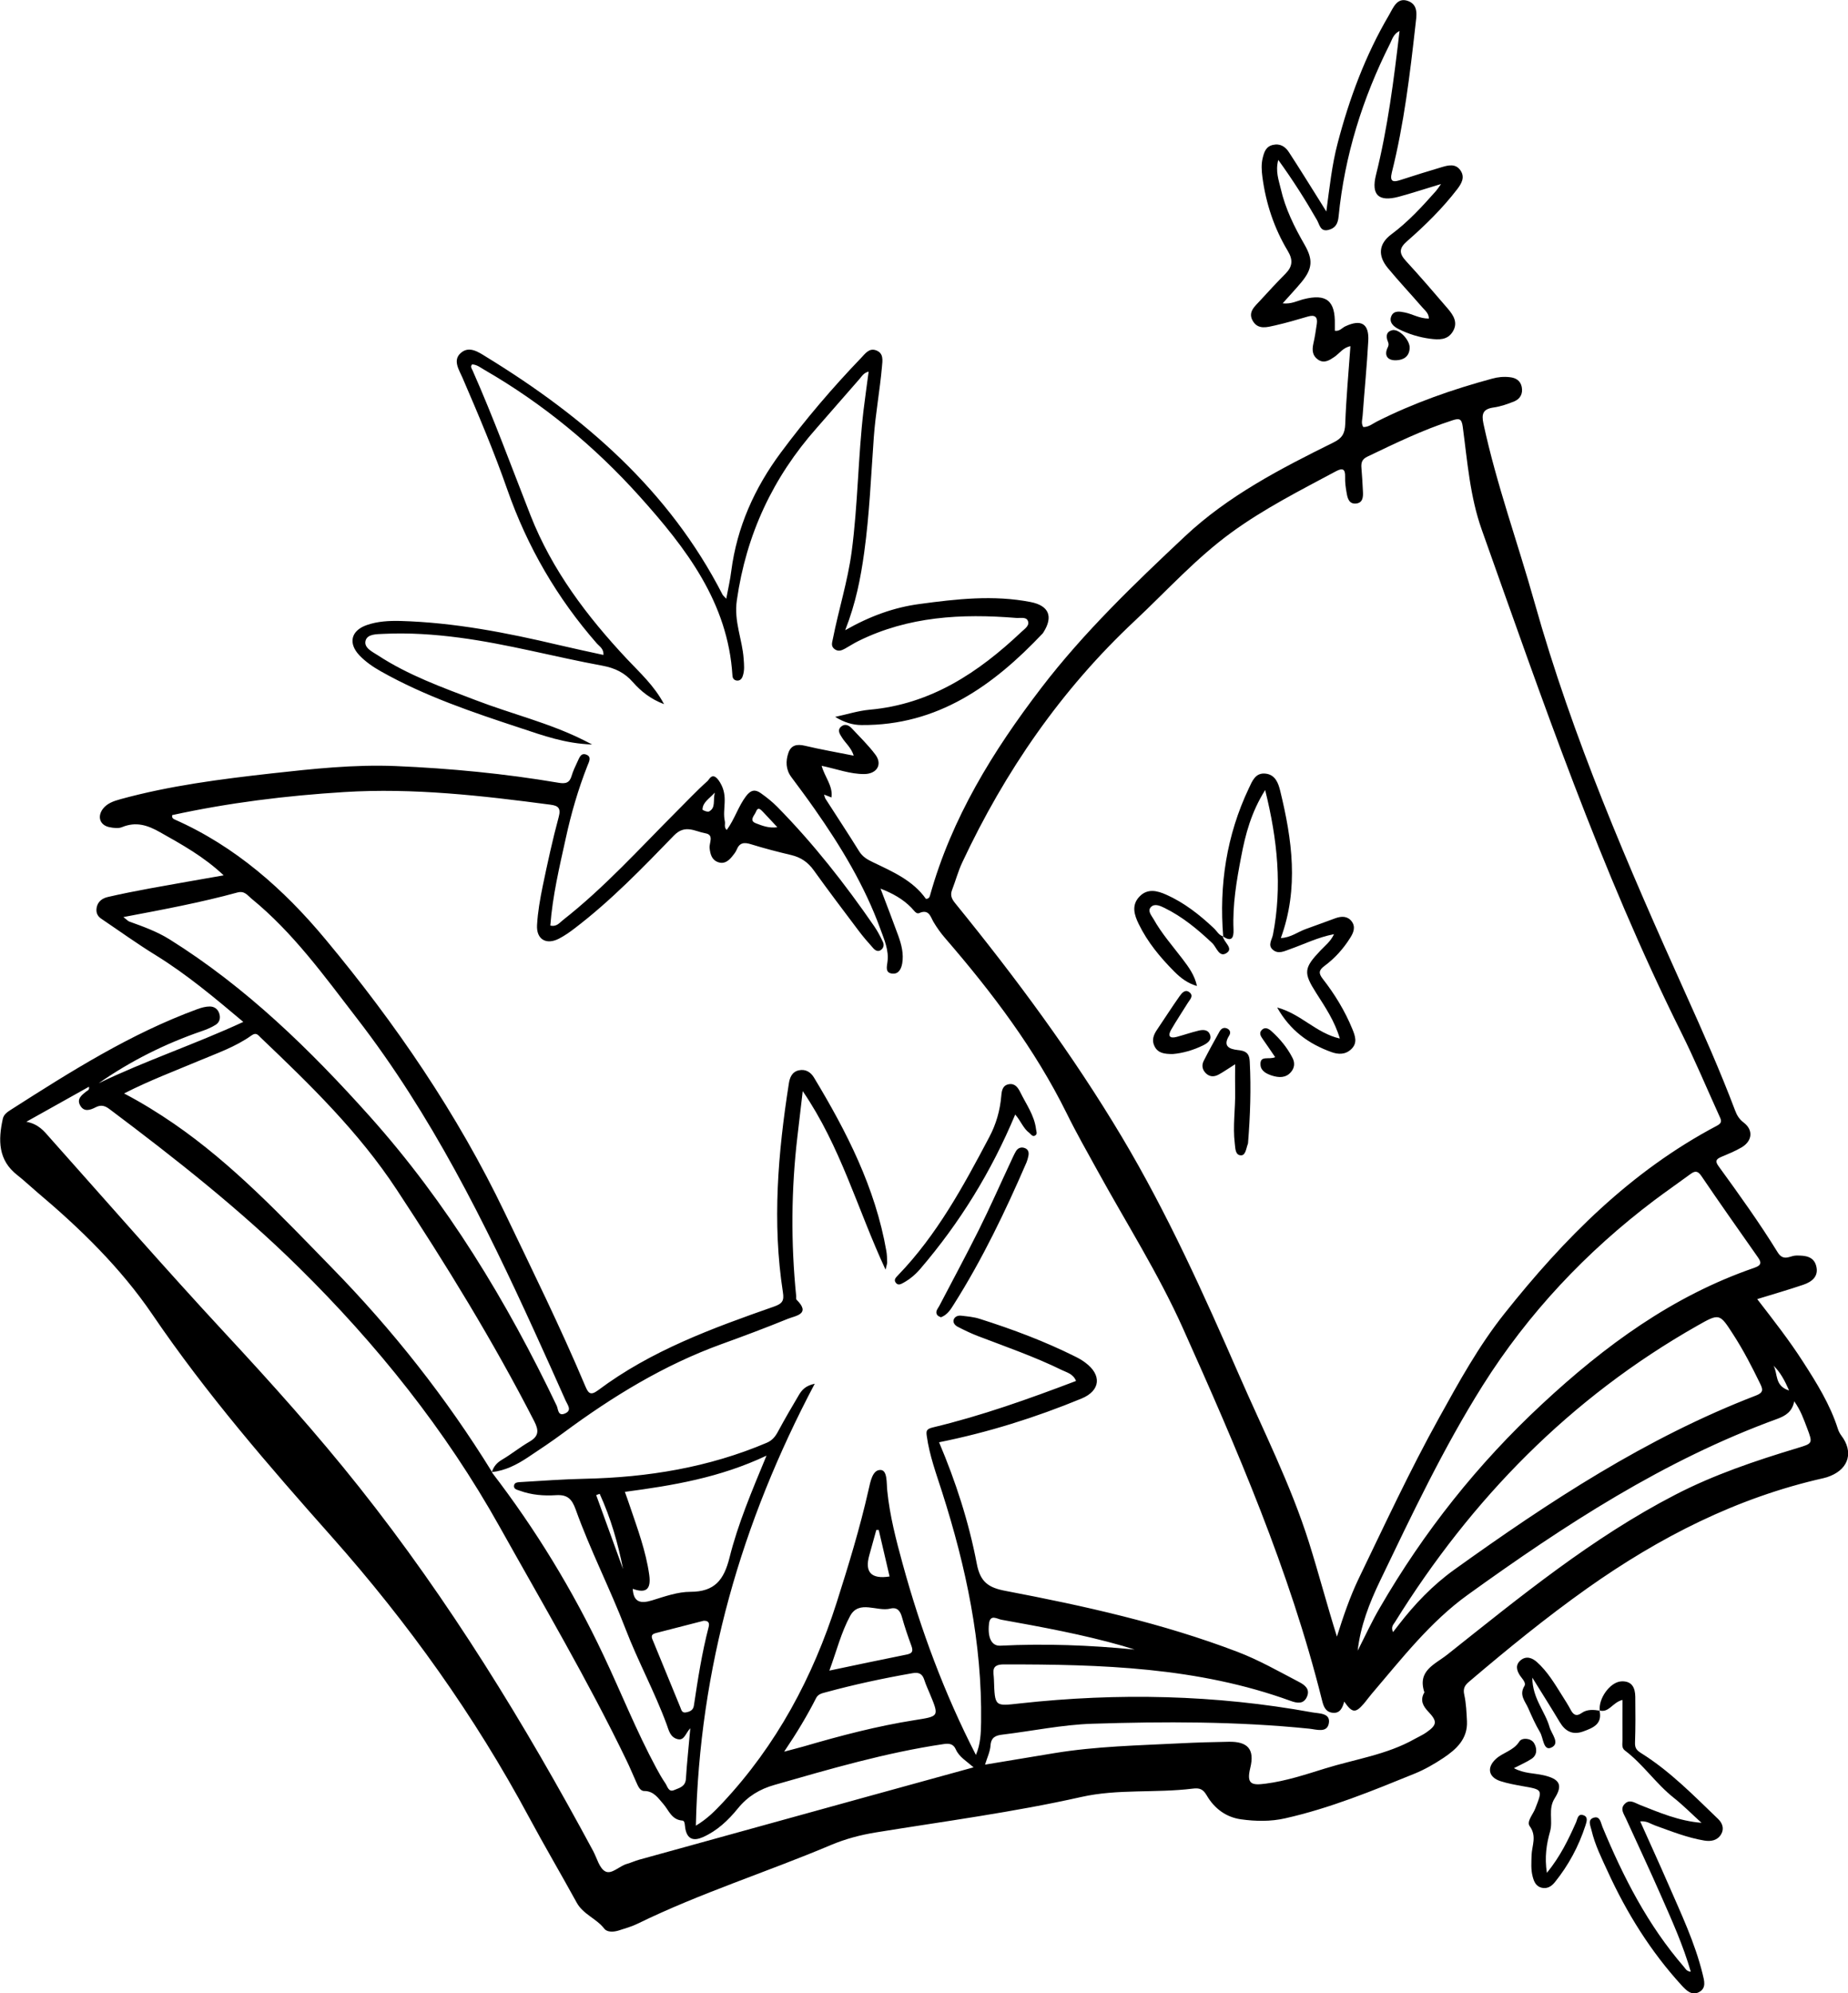 <svg xmlns="http://www.w3.org/2000/svg" id="Calque_1" viewBox="0 0 206.16 222.36"><path d="M54.87,164.24c4.88,6.35,9.03,13.16,12.45,20.4,1.98,4.19,3.69,8.5,5.89,12.58.31.58.64,1.16,1.01,1.7.24.34.35,1.04.98.77.56-.24,1.27-.37,1.32-1.27.11-1.78.31-3.56.49-5.63-.55.57-.66,1.42-1.44,1.21-.82-.22-.96-.99-1.2-1.64-1.34-3.64-3.21-7.06-4.59-10.66-1.73-4.5-3.94-8.79-5.56-13.32-.42-1.16-.91-1.67-2.19-1.59-1.36.09-2.74-.02-4.05-.5-.29-.11-.72-.16-.63-.61.07-.33.45-.33.7-.35,2.4-.14,4.8-.32,7.21-.37,7-.15,13.8-1.26,20.29-4.02.62-.27.95-.7,1.25-1.26.74-1.37,1.52-2.72,2.32-4.06.33-.56.74-1.04,1.77-1.26-8.21,15.53-12.87,31.7-13.26,49.3,1.31-.79,2.14-1.66,2.97-2.54,6.03-6.44,10.07-14,12.74-22.36,1.32-4.15,2.59-8.3,3.55-12.55.21-.92.44-2.27,1.35-2.23.77.03.65,1.45.74,2.31.28,2.78.98,5.48,1.72,8.17,2.01,7.34,4.65,14.45,8.17,21.31.52-1.2.56-2.44.58-3.68.12-8.8-1.68-17.28-4.34-25.61-.66-2.07-1.42-4.11-1.72-6.28-.08-.57-.06-.79.69-.97,5.43-1.3,10.67-3.17,15.96-5.18-.32-.8-1.02-.94-1.57-1.21-3.02-1.48-6.19-2.58-9.33-3.78-.79-.3-1.56-.67-2.31-1.06-.28-.15-.56-.44-.43-.81.13-.34.49-.46.83-.42.7.08,1.42.14,2.09.36,3.65,1.16,7.24,2.5,10.67,4.22.38.19.75.4,1.09.66,1.85,1.37,1.7,3.12-.42,4-5.12,2.11-10.38,3.77-15.9,4.88,1.84,4.34,3.32,8.88,4.21,13.56.39,2.03,1.29,2.66,3.21,3.02,8.77,1.67,17.48,3.6,25.85,6.79,2.39.91,4.61,2.18,6.87,3.36.68.35,1.27.81.9,1.66-.37.85-1.1.72-1.82.46-10.36-3.77-21.16-4.08-32-4.07-1.49,0-1.12.86-1.1,1.66.1,3.11.09,3,2.91,2.69,10.91-1.2,21.79-.97,32.6,1,.75.14,2.07.05,1.85,1.23-.2,1.1-1.39.67-2.19.59-8.06-.82-16.15-.81-24.23-.55-3.33.11-6.65.81-9.97,1.21-.78.09-1.29.3-1.35,1.23-.05.68-.37,1.33-.61,2.12,2.63-.44,5.18-.86,7.72-1.28,4.67-.77,9.4-.86,14.11-1.1,1.78-.09,3.57-.14,5.35-.17,2.12-.04,2.92.83,2.41,2.91-.46,1.87.2,1.96,1.73,1.76,2.25-.29,4.42-1.01,6.58-1.68,3.37-1.05,6.93-1.54,10.06-3.32.41-.23.85-.42,1.24-.69,1.24-.86,1.28-1.25.24-2.35-.56-.59-.91-1.21-.49-2.03.02-.04.07-.09.06-.12-.8-2.43,1.16-3.09,2.58-4.22,8.11-6.44,16.12-13.01,25.38-17.8,4.34-2.25,8.95-3.8,13.61-5.21,1.75-.53,1.79-.5,1.12-2.26-.37-.96-.7-1.95-1.43-2.97-.22,1.17-.99,1.63-1.89,1.96-12.62,4.59-23.73,11.85-34.52,19.62-4.22,3.04-7.39,7.15-10.74,11.07-.31.36-.58.75-.89,1.11-.91,1.05-1.28,1.01-2.16-.26-.2.71-.48,1.36-1.34,1.24-.8-.11-.99-.79-1.15-1.44-3.6-14.41-9.47-27.99-15.52-41.48-2.73-6.08-6.32-11.73-9.53-17.57-1.16-2.11-2.36-4.21-3.42-6.37-3.55-7.18-8.33-13.49-13.54-19.52-.5-.57-.93-1.18-1.32-1.83-.33-.56-.5-1.48-1.6-.99-.33.15-.61-.34-.88-.61-.93-.95-2.05-1.58-3.43-2.12.71,1.87,1.37,3.57,1.99,5.28.35.98.61,2,.43,3.06-.11.64-.43,1.26-1.19,1.13-.7-.12-.53-.74-.46-1.27.19-1.32-.36-2.51-.79-3.7-1.76-4.84-4.4-9.2-7.34-13.39-.84-1.2-1.71-2.37-2.59-3.55-.63-.85-.64-1.79-.33-2.7.29-.86.94-1.01,1.83-.8,1.77.42,3.56.73,5.46,1.11-.29-.92-.92-1.39-1.31-2.02-.26-.41-.57-.85-.06-1.25.4-.32.83-.12,1.14.21.9.97,1.86,1.89,2.65,2.95.81,1.09.16,2.15-1.25,2.16-1.57.01-3.05-.56-4.75-.92.35,1.27,1.27,2.23,1.1,3.53-.26-.1-.5-.2-.83-.32.07.22.09.36.16.47,1.25,1.95,2.53,3.88,3.75,5.85.38.61.9.92,1.51,1.21,2.21,1.06,4.49,2.04,5.94,4.1.31.01.4-.18.45-.34,2.41-8.66,7.03-16.15,12.43-23.2,4.73-6.18,10.34-11.56,15.99-16.87,4.85-4.56,10.7-7.58,16.6-10.5.94-.46,1.27-.98,1.31-2.03.1-2.87.37-5.74.58-8.71-.83.16-1.22.81-1.78,1.19-.56.38-1.14.77-1.82.32-.63-.42-.7-1.05-.54-1.77.17-.74.28-1.48.39-2.23.11-.77-.21-1.04-.98-.82-1.23.36-2.45.72-3.69,1-.86.19-1.86.5-2.45-.47-.63-1.02.22-1.67.81-2.32.92-1.01,1.86-2.02,2.82-2.99.78-.79.85-1.53.26-2.52-1.53-2.54-2.45-5.31-2.84-8.26-.09-.71-.14-1.41.03-2.11.16-.66.35-1.29,1.14-1.47.82-.19,1.4.2,1.8.83,1.16,1.78,2.28,3.59,3.41,5.39.19.31.38.62.75,1.21.37-2.75.63-5.22,1.26-7.61,1.31-5.01,3.1-9.83,5.73-14.3.47-.8.9-2.06,2.17-1.56,1.15.45.9,1.65.79,2.62-.62,5.54-1.28,11.07-2.64,16.49-.27,1.09.19,1.1,1,.83,1.53-.5,3.06-.97,4.6-1.43.74-.22,1.53-.4,2.06.38.53.77.1,1.47-.36,2.08-1.65,2.15-3.58,4.04-5.6,5.81-.91.79-.9,1.35-.14,2.19,1.6,1.74,3.14,3.53,4.68,5.33.63.74,1.17,1.56.56,2.56-.59.98-1.58.92-2.54.8-1.22-.16-2.41-.53-3.51-1.08-.54-.27-1.11-.75-.8-1.46.28-.62.92-.51,1.5-.39.87.18,1.66.69,2.68.68,0-.6-.45-.92-.75-1.27-1.27-1.47-2.6-2.88-3.83-4.37-1.15-1.39-1.01-2.71.4-3.76,1.85-1.37,3.44-3.1,4.98-4.84.14-.16.26-.35.56-.77-1.77.53-3.23,1.02-4.72,1.42-2.26.6-3.09-.21-2.54-2.43,1.31-5.24,1.99-10.57,2.63-16.07-.69.36-.82.94-1.05,1.4-3.07,6.09-5.08,12.5-5.75,19.3-.08.86-.4,1.33-1.17,1.51-.87.2-.96-.61-1.23-1.09-1.29-2.25-2.67-4.43-4.33-6.73-.34,1.29.06,2.27.28,3.23.51,2.23,1.52,4.26,2.66,6.24.95,1.66.88,2.66-.33,4.14-.65.79-1.36,1.53-2.12,2.39.95.11,1.63-.28,2.34-.46,2.54-.64,3.54.16,3.48,2.82,0,.23,0,.46,0,.7.53.09.8-.32,1.16-.49,1.77-.83,2.68-.31,2.57,1.63-.15,2.78-.43,5.56-.63,8.34-.03.41-.19.84.07,1.26.6.02,1.04-.37,1.53-.62,4.11-2.07,8.42-3.58,12.86-4.78.65-.18,1.3-.24,1.96-.16.66.07,1.18.37,1.33,1.08.15.75-.16,1.34-.84,1.62-.74.3-1.51.57-2.3.68-1.17.17-1.37.69-1.13,1.81,1.46,6.79,3.84,13.31,5.71,19.98,4.23,15.06,10.42,29.35,16.83,43.57,1.94,4.31,3.86,8.63,5.53,13.05.2.53.45.97.95,1.35,1.1.82.99,2.05-.21,2.77-.73.43-1.53.75-2.31,1.08-.57.25-.67.48-.26,1.04,2.28,3.14,4.54,6.28,6.58,9.59.33.54.71.7,1.29.53.27-.08.55-.17.83-.17.92,0,1.89.07,2.18,1.16.31,1.17-.48,1.77-1.44,2.1-1.65.56-3.32,1.04-5.14,1.6,1.82,2.36,3.56,4.58,5.09,6.96,1.54,2.39,3.04,4.79,3.91,7.52.08.26.22.52.38.74,1.36,1.78.87,3.65-1.2,4.5-.26.11-.53.2-.81.26-9.66,2.18-18.27,6.58-26.3,12.26-4.6,3.26-8.95,6.81-13.24,10.46-.48.41-.66.77-.51,1.44.21.96.25,1.97.3,2.95.09,1.96-1.17,3.12-2.62,4.09-1.02.68-2.1,1.3-3.23,1.76-4.72,1.92-9.44,3.86-14.43,4.98-1.62.37-3.3.34-4.94.11-1.69-.24-2.98-1.23-3.82-2.68-.41-.7-.8-.84-1.57-.74-4.12.51-8.34.01-12.42.93-7.57,1.7-15.25,2.71-22.89,3.95-1.73.28-3.43.73-5.04,1.41-7.14,3.02-14.55,5.35-21.53,8.76-.67.33-1.41.54-2.13.77-.56.18-1.3.22-1.62-.2-.88-1.14-2.36-1.59-3.08-2.91-1.75-3.19-3.6-6.33-5.32-9.53-6.07-11.3-13.46-21.65-21.98-31.25-7.06-7.95-14.03-15.99-20.03-24.82-3.55-5.22-8.08-9.62-12.91-13.69-.72-.61-1.41-1.27-2.15-1.85-2.17-1.68-2.15-3.92-1.63-6.29.11-.51.54-.78.93-1.03,6.65-4.25,13.32-8.47,20.79-11.21.44-.16.91-.29,1.37-.29.5,0,.9.28,1.06.79.16.51.03.98-.4,1.25-.47.3-1,.52-1.53.7-4.11,1.41-7.95,3.33-11.52,5.82,5.22-2.52,10.73-4.34,16.13-6.84-3.2-2.69-6.3-5.3-9.77-7.44-2.08-1.28-4.06-2.71-6.09-4.08-.44-.3-.59-.72-.5-1.23.13-.71.66-1.05,1.27-1.19,1.56-.36,3.14-.67,4.71-.96,2.64-.48,5.28-.94,8.19-1.45-2.24-2.11-4.66-3.43-7.08-4.8-1.41-.8-2.69-1.22-4.25-.58-.4.17-.95.1-1.4.01-1.07-.21-1.4-1.16-.75-2.04.49-.64,1.21-.87,1.95-1.08,5.53-1.52,11.19-2.24,16.87-2.88,4.6-.51,9.2-1.01,13.85-.82,6.09.26,12.14.84,18.15,1.86.8.14,1.25.03,1.48-.78.16-.54.41-1.06.65-1.57.2-.4.36-1.02.97-.79.65.24.31.81.15,1.22-1.04,2.64-1.83,5.36-2.43,8.13-.71,3.21-1.47,6.42-1.72,9.72.7.17,1.03-.31,1.41-.61,4.63-3.63,8.56-8,12.7-12.14,1.14-1.13,2.23-2.31,3.43-3.37.2-.18.58-1.19,1.4.17.96,1.6.22,2.93.53,4.32.07.3-.13.65.21.97.88-1.19,1.28-2.62,2.16-3.78.55-.72,1.04-.76,1.65-.32.65.46,1.29.97,1.85,1.54,4.02,4.09,7.55,8.59,10.8,13.31.37.54.68,1.13.96,1.73.15.31.1.67-.21.9-.34.25-.65.05-.87-.2-.57-.63-1.13-1.28-1.64-1.96-1.68-2.23-3.36-4.45-4.99-6.72-.64-.9-1.43-1.44-2.5-1.7-1.52-.36-3.03-.75-4.51-1.21-.76-.24-1.27-.18-1.59.61-.11.26-.29.49-.47.71-.4.5-.88.92-1.57.69-.73-.24-.9-.87-.98-1.57-.07-.58.54-1.49-.47-1.66-1.15-.2-2.26-1.04-3.5.24-3.52,3.63-7.04,7.28-11.08,10.36-.56.43-1.15.84-1.77,1.16-1.41.72-2.52.07-2.43-1.52.08-1.46.34-2.91.63-4.34.54-2.59,1.1-5.18,1.79-7.73.27-1-.09-1.25-.92-1.36-7.64-1.01-15.3-1.89-23.02-1.41-6.45.4-12.87,1.19-19.18,2.57-.05.27.06.39.25.48,6.78,2.99,12.22,7.81,16.85,13.38,7.82,9.39,14.71,19.46,20.01,30.52,3.06,6.39,6.2,12.74,8.95,19.27.33.78.55,1.18,1.45.51,5.91-4.43,12.76-6.93,19.64-9.34.94-.33,1.12-.67.98-1.58-1.21-7.8-.55-15.56.66-23.29.1-.66.34-1.31,1.12-1.48.75-.16,1.31.2,1.68.8,3.65,6.05,6.85,12.3,8.08,19.37.07.42.08.85.09,1.27,0,.12-.05.24-.18.8-3.14-6.75-4.99-13.7-9.24-19.92-.22,1.9-.41,3.47-.59,5.04-.7,5.94-.74,11.88-.14,17.83.01.14-.03.34.05.41,1.62,1.6-.11,1.77-.98,2.12-2.45,1-4.93,1.93-7.42,2.83-6.42,2.33-12.16,5.85-17.62,9.89-1.29.96-2.63,1.85-3.97,2.74-1.22.81-2.52,1.48-4.01,1.64.19-.61.54-1.03,1.11-1.37,1.06-.62,2.02-1.41,3.08-2.02,1.05-.61,1.07-1.24.54-2.28-4.58-8.93-9.82-17.45-15.34-25.83-4.24-6.45-9.67-11.72-15.18-16.97-.29-.28-.49-.63-1.04-.23-1.78,1.27-3.85,1.98-5.85,2.82-2.73,1.15-5.51,2.19-8.35,3.64,2.04,1.07,3.83,2.19,5.57,3.38,6.59,4.54,12.04,10.35,17.58,16.03,6.79,6.94,12.79,14.54,17.9,22.82ZM149.14,182.58c.71-2.25,1.45-4.44,2.45-6.52,2.9-6,5.7-12.04,8.94-17.88,2.22-4.01,4.41-8,7.29-11.63,6.68-8.41,14.12-15.91,23.73-20.98.65-.34.45-.66.24-1.12-1.41-3.1-2.72-6.24-4.24-9.29-8.99-18.06-15.5-37.1-22.24-56.05-1.33-3.73-1.61-7.65-2.13-11.52-.12-.91-.41-.94-1.15-.7-3.3,1.06-6.4,2.57-9.51,4.06-.58.28-.69.68-.64,1.25.08.89.12,1.79.17,2.69.03.6-.04,1.21-.78,1.28-.75.07-.93-.55-1.03-1.12-.11-.6-.2-1.22-.18-1.83.03-.93-.28-1.05-1.06-.63-3.96,2.12-7.97,4.15-11.61,6.8-3.96,2.88-7.23,6.52-10.78,9.85-8.22,7.69-14.49,16.79-19.26,26.96-.46.98-.74,2.04-1.13,3.05-.24.61-.06,1.02.35,1.52,6.75,8.3,13.1,16.87,18.59,26.07,5.07,8.51,9.12,17.5,13.07,26.55,2.7,6.19,5.76,12.22,7.8,18.68,1.09,3.47,2.01,6.98,3.11,10.48ZM2.92,125.13c1.39.26,1.99,1.05,2.65,1.8,6.48,7.27,12.88,14.61,19.5,21.75,5.18,5.58,10.27,11.25,15,17.21,10.05,12.66,18.46,26.39,26.11,40.61.42.79.68,1.91,1.35,2.26.7.37,1.56-.6,2.41-.84.45-.13.89-.33,1.34-.46,8.5-2.35,17-4.7,25.5-7.05,3.88-1.07,7.77-2.14,11.83-3.26-.81-.71-1.61-1.16-1.98-2-.28-.63-.74-.69-1.39-.59-6.42.95-12.63,2.77-18.84,4.55-1.65.47-2.98,1.27-4.08,2.62-1.07,1.32-2.31,2.5-3.91,3.21-1.03.45-1.74.25-1.96-.97-.06-.31-.02-.86-.32-.88-1.22-.09-1.5-1.13-2.13-1.85-.56-.63-1.05-1.45-2.13-1.45-.49,0-.7-.57-.9-1.01-.37-.82-.71-1.65-1.1-2.45-4.3-8.9-9.32-17.41-14.14-26.03-6.03-10.79-13.71-20.36-22.43-28.95-6.5-6.41-13.75-12.12-21.09-17.63-.52-.39-.95-.5-1.54-.2-.6.31-1.31.57-1.74-.23-.38-.71.18-1.12.67-1.52.14-.11.41-.16.32-.54-2.27,1.27-4.47,2.5-6.99,3.91ZM151.46,184.14c.81-1.59,1.56-3.23,2.46-4.77,4.91-8.48,10.92-16.06,18.12-22.75,6.99-6.5,14.54-12.05,23.66-15.19.96-.33.74-.71.33-1.29-2.09-2.98-4.19-5.95-6.23-8.96-.42-.62-.74-.56-1.23-.2-1.33.98-2.69,1.92-4.01,2.91-7.62,5.75-14.09,12.63-19.16,20.68-4.37,6.95-7.9,14.4-11.46,21.81-1.18,2.46-2.17,5-2.48,7.76ZM13.78,102.31c.36.28.48.43.64.49,1.55.56,3.07,1.1,4.5,1.99,8.54,5.34,15.68,12.31,22.33,19.74,8.62,9.64,15.28,20.62,20.85,32.27.18.37.12,1.22.92.88.83-.35.3-.95.09-1.42-1.13-2.54-2.27-5.08-3.43-7.62-5.59-12.26-11.56-24.3-19.86-35.04-3.64-4.72-7.11-9.56-11.77-13.36-.45-.37-.77-.9-1.57-.68-4.09,1.12-8.27,1.9-12.71,2.74ZM155.4,182.07c.24-.31.43-.56.62-.8,1.8-2.33,3.81-4.44,6.22-6.17,10.58-7.59,21.42-14.72,33.66-19.43.86-.33.77-.69.45-1.34-.91-1.87-1.86-3.71-2.99-5.46-1.52-2.35-1.51-2.41-4.02-.98-14.17,8.04-25.19,19.32-33.74,33.09-.16.25-.46.51-.19,1.1ZM70.59,177.24c.08,1.5.87,1.68,2.17,1.28,1.39-.43,2.84-.95,4.26-.95,2.71,0,3.74-1.33,4.36-3.8.94-3.77,2.47-7.38,4.13-11.39-5.21,2.46-10.43,3.33-15.8,4.04.2.57.38,1.05.54,1.54.86,2.54,1.81,5.07,2.18,7.74.22,1.62-.38,2.06-1.83,1.54ZM87.48,195.4c.96-.26,1.59-.41,2.21-.59,4.07-1.19,8.18-2.27,12.38-2.93,2.72-.43,2.72-.39,1.64-2.99-.2-.48-.42-.95-.58-1.45-.22-.7-.57-.93-1.35-.79-3.26.57-6.48,1.26-9.67,2.13-.41.11-.84.2-1.06.63-1,1.97-2.14,3.87-3.57,5.99ZM92.52,186.36c3.01-.63,5.81-1.23,8.62-1.79.64-.13.75-.37.54-.96-.39-1.06-.76-2.14-1.06-3.22-.19-.69-.53-1.13-1.28-.95-1.5.38-3.5-1.01-4.5.82-1,1.84-1.52,3.94-2.32,6.11ZM78.5,180.8c-1.77.46-3.55.92-5.33,1.37-.68.17-.45.56-.28.96,1,2.44,2,4.87,3,7.31.12.29.17.67.64.58.44-.09.8-.23.88-.76.44-2.93.89-5.86,1.64-8.74.12-.47,0-.74-.56-.72ZM126.58,184.01c-.45-.14-.89-.28-1.34-.41-4.45-1.27-8.99-2.1-13.54-2.92-.46-.08-1.25-.66-1.37.46-.17,1.54.29,2.49,1.26,2.44,5.01-.25,10-.06,14.99.43ZM98.04,170.67c-.09,0-.18,0-.28,0-.26.94-.52,1.88-.78,2.81q-.81,2.86,2.26,2.38c-.4-1.73-.8-3.46-1.21-5.19ZM69.52,175.1c-.57-2.93-1.39-5.77-2.62-8.46-.13.05-.26.09-.39.14l3.02,8.32ZM86.72,92.28c-.62-.66-1.09-1.18-1.57-1.68-.25-.25-.58-.68-.82-.04-.15.4-.82.97,0,1.28.68.26,1.42.57,2.4.44ZM79.74,88.42c-.67.73-1.35,1.08-1.37,1.89,0,.07.56.3.73.21.76-.41.43-1.18.64-2.1ZM199.59,155.11c-.52-1.18-1-2.05-1.74-2.77.5.86.09,2.27,1.74,2.77Z"></path><path d="M96.97,41.44c-.62.12-.82.54-1.09.84-1.6,1.81-3.16,3.64-4.76,5.45-4.9,5.53-7.87,11.88-8.92,19.24-.34,2.37.61,4.33.76,6.51.05.67.12,1.32-.11,1.96-.1.29-.3.5-.62.48-.33-.02-.51-.25-.52-.56-.5-8.18-5.21-14.25-10.35-19.98-5.01-5.58-10.77-10.34-17.3-14.11-.44-.25-.85-.6-1.39-.62-.23.24-.05.46.04.65,2.35,5.31,4.35,10.77,6.47,16.18,2.41,6.13,6.3,11.27,10.76,16.03,1.45,1.54,3.04,2.97,4.14,5.04-1.48-.56-2.57-1.42-3.49-2.47-.92-1.05-2-1.56-3.38-1.82-5.34-.98-10.58-2.42-15.98-3.13-2.82-.37-5.64-.56-8.48-.42-.74.04-1.77,0-1.97.77-.2.79.77,1.23,1.37,1.62,3.39,2.22,7.18,3.58,10.93,5.01,4.01,1.54,8.22,2.54,12.08,4.48.2.1.39.2.9.46-3.03-.1-5.5-1.01-7.98-1.83-5.34-1.76-10.67-3.55-15.59-6.33-.87-.49-1.69-1.05-2.38-1.77-1.29-1.35-.97-2.77.8-3.39,1.22-.43,2.51-.49,3.78-.46,5.99.17,11.83,1.31,17.63,2.68,1.65.39,3.3.74,5,1.11.04-.69-.43-.94-.72-1.26-4.45-5.08-7.77-10.8-10-17.17-1.48-4.24-3.23-8.38-5.01-12.5-.38-.88-1.11-1.94-.19-2.75.94-.84,1.99-.1,2.86.44,10.93,6.7,20.38,14.87,26.34,26.5.06.12.18.2.42.47.21-1.13.44-2.11.56-3.1.64-4.9,2.59-9.24,5.52-13.19,2.77-3.73,5.77-7.25,8.98-10.59.45-.47.88-1.11,1.65-.83.88.32.72,1.15.66,1.83-.23,2.63-.72,5.23-.91,7.87-.31,4.28-.48,8.58-1.07,12.84-.39,2.84-.93,5.64-2.12,8.68,2.82-1.6,5.46-2.54,8.28-2.92,4.13-.56,8.26-1.03,12.41-.22,2.03.4,2.54,1.61,1.43,3.37-.03.04-.05.08-.08.12-5.51,5.83-11.72,10.3-20.22,10.23-.99,0-1.95-.3-2.94-.91,1.28-.27,2.55-.68,3.85-.8,6.83-.61,12.14-4.15,16.94-8.69.35-.33.96-.71.69-1.26-.21-.43-.86-.25-1.31-.29-6.06-.49-12-.18-17.58,2.58-.51.25-.98.56-1.48.84-.38.21-.77.37-1.19.05-.43-.34-.25-.73-.17-1.16.64-3.24,1.65-6.4,2.09-9.69.7-5.26.71-10.57,1.33-15.82.17-1.4.37-2.8.57-4.31Z"></path><path d="M178.47,190.84c-.18-1.35,1.14-3.2,2.39-3.28,1.2-.07,1.56.72,1.57,1.73.02,1.7.03,3.4-.03,5.1-.02.61.17.85.69,1.18,3.23,2.02,5.87,4.74,8.59,7.35.47.45.69,1.08.33,1.69-.41.7-1.13.83-1.87.71-1.92-.32-3.72-1.04-5.54-1.7-.47-.17-.89-.51-1.62-.44,1.06,2.37,2.11,4.66,3.12,6.98,1.43,3.29,2.98,6.54,3.84,10.04.18.74.45,1.58-.41,2.03-.83.43-1.44-.23-1.95-.78-3.44-3.77-6.1-8.04-8.22-12.67-.69-1.5-1.43-2.98-1.81-4.6-.12-.52-.5-1.23.3-1.43.66-.16.73.59.92,1.05,2.33,5.61,5.07,10.97,9.08,15.6.18.21.29.5.77.55-.85-2.95-2.09-5.69-3.3-8.44-1.27-2.9-2.62-5.76-3.93-8.64-.24-.54-.71-1.11-.1-1.68.53-.49,1.07-.09,1.58.12,2.23.88,4.43,1.83,6.95,2.03-1.04-.94-2.02-1.94-3.12-2.81-1.99-1.58-3.4-3.73-5.43-5.26-.4-.3-.26-.78-.27-1.19-.01-1.45,0-2.9,0-4.45-1.13.28-1.5,1.48-2.58,1.17,0,0,.04.05.04.05Z"></path><path d="M172.57,208.92c1.51-1.86,2.4-3.72,3.24-5.61.18-.39.2-1.07.88-.8.5.2.31.72.18,1.13-.75,2.31-1.88,4.42-3.41,6.32-.38.47-.85.77-1.48.62-.64-.16-.85-.68-1-1.25-.21-.79-.14-1.59-.12-2.39.04-1.07.61-2.11-.21-3.23-.37-.5.36-1.3.61-1.94.84-2.14.86-2.13-1.39-2.52-.83-.15-1.68-.3-2.48-.56-1.34-.43-1.55-1.51-.53-2.46.8-.75,1.98-.92,2.64-1.97.27-.43,1.27-.4,1.63.18.32.52.42,1.3-.27,1.76-.58.38-1.23.66-1.97,1.04,1.11.61,2.27.55,3.34.8,1.75.41,2.15,1.07,1.21,2.56-.77,1.21-.17,2.48-.52,3.71-.39,1.38-.63,2.84-.35,4.63Z"></path><path d="M113.25,124.34c-2.68,6.41-6.19,12.07-10.58,17.2-.52.61-1.14,1.14-1.84,1.53-.28.15-.62.38-.89.03-.27-.34,0-.59.24-.84,4.35-4.51,7.29-9.94,10.18-15.41.77-1.45,1.2-2.97,1.34-4.58.05-.58.13-1.19.83-1.32.68-.13,1.03.36,1.29.89.66,1.35,1.58,2.59,1.76,4.14.03.23.16.49-.06.66-.32.24-.49-.1-.69-.26-.69-.51-.96-1.36-1.57-2.04Z"></path><path d="M178.47,190.84s-.04-.05-.04-.05c.37,1.54-.72,1.96-1.82,2.36-1.17.42-1.99-.01-2.61-1.05-.93-1.56-1.91-3.1-3.06-4.96.02,2.35,1.43,3.76,1.92,5.51.22.78,1.25,1.85.17,2.31-.86.36-.85-1.09-1.23-1.73-.51-.85-.91-1.76-1.31-2.67-.34-.78-1.05-1.47-.43-2.48.22-.35-.22-.78-.46-1.12-.42-.61-.58-1.25.06-1.77.61-.49,1.27-.26,1.8.22,1.17,1.05,1.97,2.4,2.8,3.72.33.52.66,1.04.95,1.58.29.56.63.81,1.22.39.63-.45,1.34-.38,2.05-.27Z"></path><path d="M104.96,146.94c-.1-.06-.31-.11-.4-.24-.27-.4.06-.7.23-1.03,1.48-2.84,3.01-5.67,4.44-8.54,1.24-2.49,2.36-5.04,3.54-7.56.18-.38.35-.78.56-1.14.21-.36.57-.51.97-.37.44.15.51.52.42.92-.05.23-.11.46-.2.68-2.36,5.46-4.93,10.82-8.12,15.86-.35.55-.69,1.14-1.44,1.43Z"></path><path d="M155.47,36.82c.78,0,1.83,1.2,1.79,2-.04.94-.65,1.33-1.49,1.37-.99.04-1.4-.55-.95-1.45.2-.4-.01-.61-.08-.9-.16-.68.19-.96.73-1.03Z"></path><path d="M136.46,104.48c-.47-5.76.37-11.3,2.86-16.55.38-.8.73-1.76,1.87-1.63,1.08.12,1.42,1.06,1.63,1.93,1.32,5.41,2.1,10.84.07,16.41,1.1-.04,1.88-.68,2.77-1,1.11-.39,2.21-.81,3.32-1.21.67-.24,1.34-.26,1.81.35.47.62.2,1.28-.17,1.85-.76,1.21-1.71,2.27-2.86,3.12-.66.49-.67.83-.19,1.45,1.34,1.72,2.47,3.57,3.3,5.6.31.76.6,1.54-.12,2.23-.66.64-1.46.61-2.25.32-2.5-.91-4.56-2.37-6.02-4.96,2.66.71,4.34,2.86,6.99,3.46-.58-1.96-1.63-3.5-2.63-5.07-1.45-2.28-1.4-2.78.49-4.77.5-.53,1.11-.98,1.49-1.8-1.82.35-3.34,1.12-4.93,1.68-.62.22-1.28.57-1.88.07-.62-.52-.11-1.12,0-1.7,1.04-5.33.51-10.57-.87-16.13-1.56,2.49-2.2,4.93-2.67,7.41-.52,2.69-.98,5.39-.86,8.15.04.96-.24,1.43-1.21.74l.05.05Z"></path><path d="M136.41,104.43c.09.66,1.2,1.33.47,1.85-.87.63-1.16-.63-1.65-1.08-1.62-1.53-3.32-2.94-5.34-3.93-.47-.23-1.06-.49-1.46-.12-.48.44.03.97.26,1.38.9,1.61,2.13,3,3.24,4.46.67.89,1.34,1.78,1.6,3-1.07-.31-1.83-.91-2.53-1.61-1.57-1.58-2.99-3.29-3.97-5.31-.49-1-.83-2.08.07-3.04.91-.96,1.99-.68,3.02-.22,2.01.9,3.71,2.24,5.3,3.74.34.32.55.78,1.04.91,0,0-.05-.05-.05-.05Z"></path><path d="M137.8,118.71c-.71.45-1.24.82-1.81,1.14-.48.27-.99.32-1.44-.1-.43-.41-.52-.91-.26-1.42.55-1.09,1.15-2.16,1.74-3.23.17-.31.43-.53.81-.39.39.14.49.49.29.8-.95,1.5.56,1.57,1.17,1.65.93.13,1.09.61,1.12,1.29.16,3.02.05,6.03-.19,9.04,0,.05-.01.09-.03.14-.18.47-.24,1.25-.74,1.25-.68,0-.64-.8-.71-1.33-.24-1.93.08-3.86.04-5.79-.02-.94,0-1.88,0-3.04Z"></path><path d="M130.84,117.58c-.96,0-1.65-.1-2.03-.84-.35-.67-.14-1.27.25-1.85.85-1.25,1.66-2.53,2.53-3.76.25-.35.65-.86,1.16-.39.41.38-.01.77-.23,1.12-.62,1-1.28,1.99-1.87,3.01-.38.66-.2,1.01.61.8.82-.22,1.62-.5,2.45-.7.46-.11,1.02-.14,1.25.39.28.62-.22.98-.68,1.22-1.15.58-2.38.91-3.45,1Z"></path><path d="M142.25,117.92c-.49-.72-.91-1.34-1.34-1.95-.25-.36-.53-.74-.1-1.12.35-.3.73-.09,1.02.17.96.86,1.77,1.84,2.36,2.99.29.56.23,1.12-.18,1.59-.58.67-1.35.62-2.1.39-.59-.19-1.24-.5-1.29-1.18-.09-1.14.94-.56,1.63-.88Z"></path></svg>